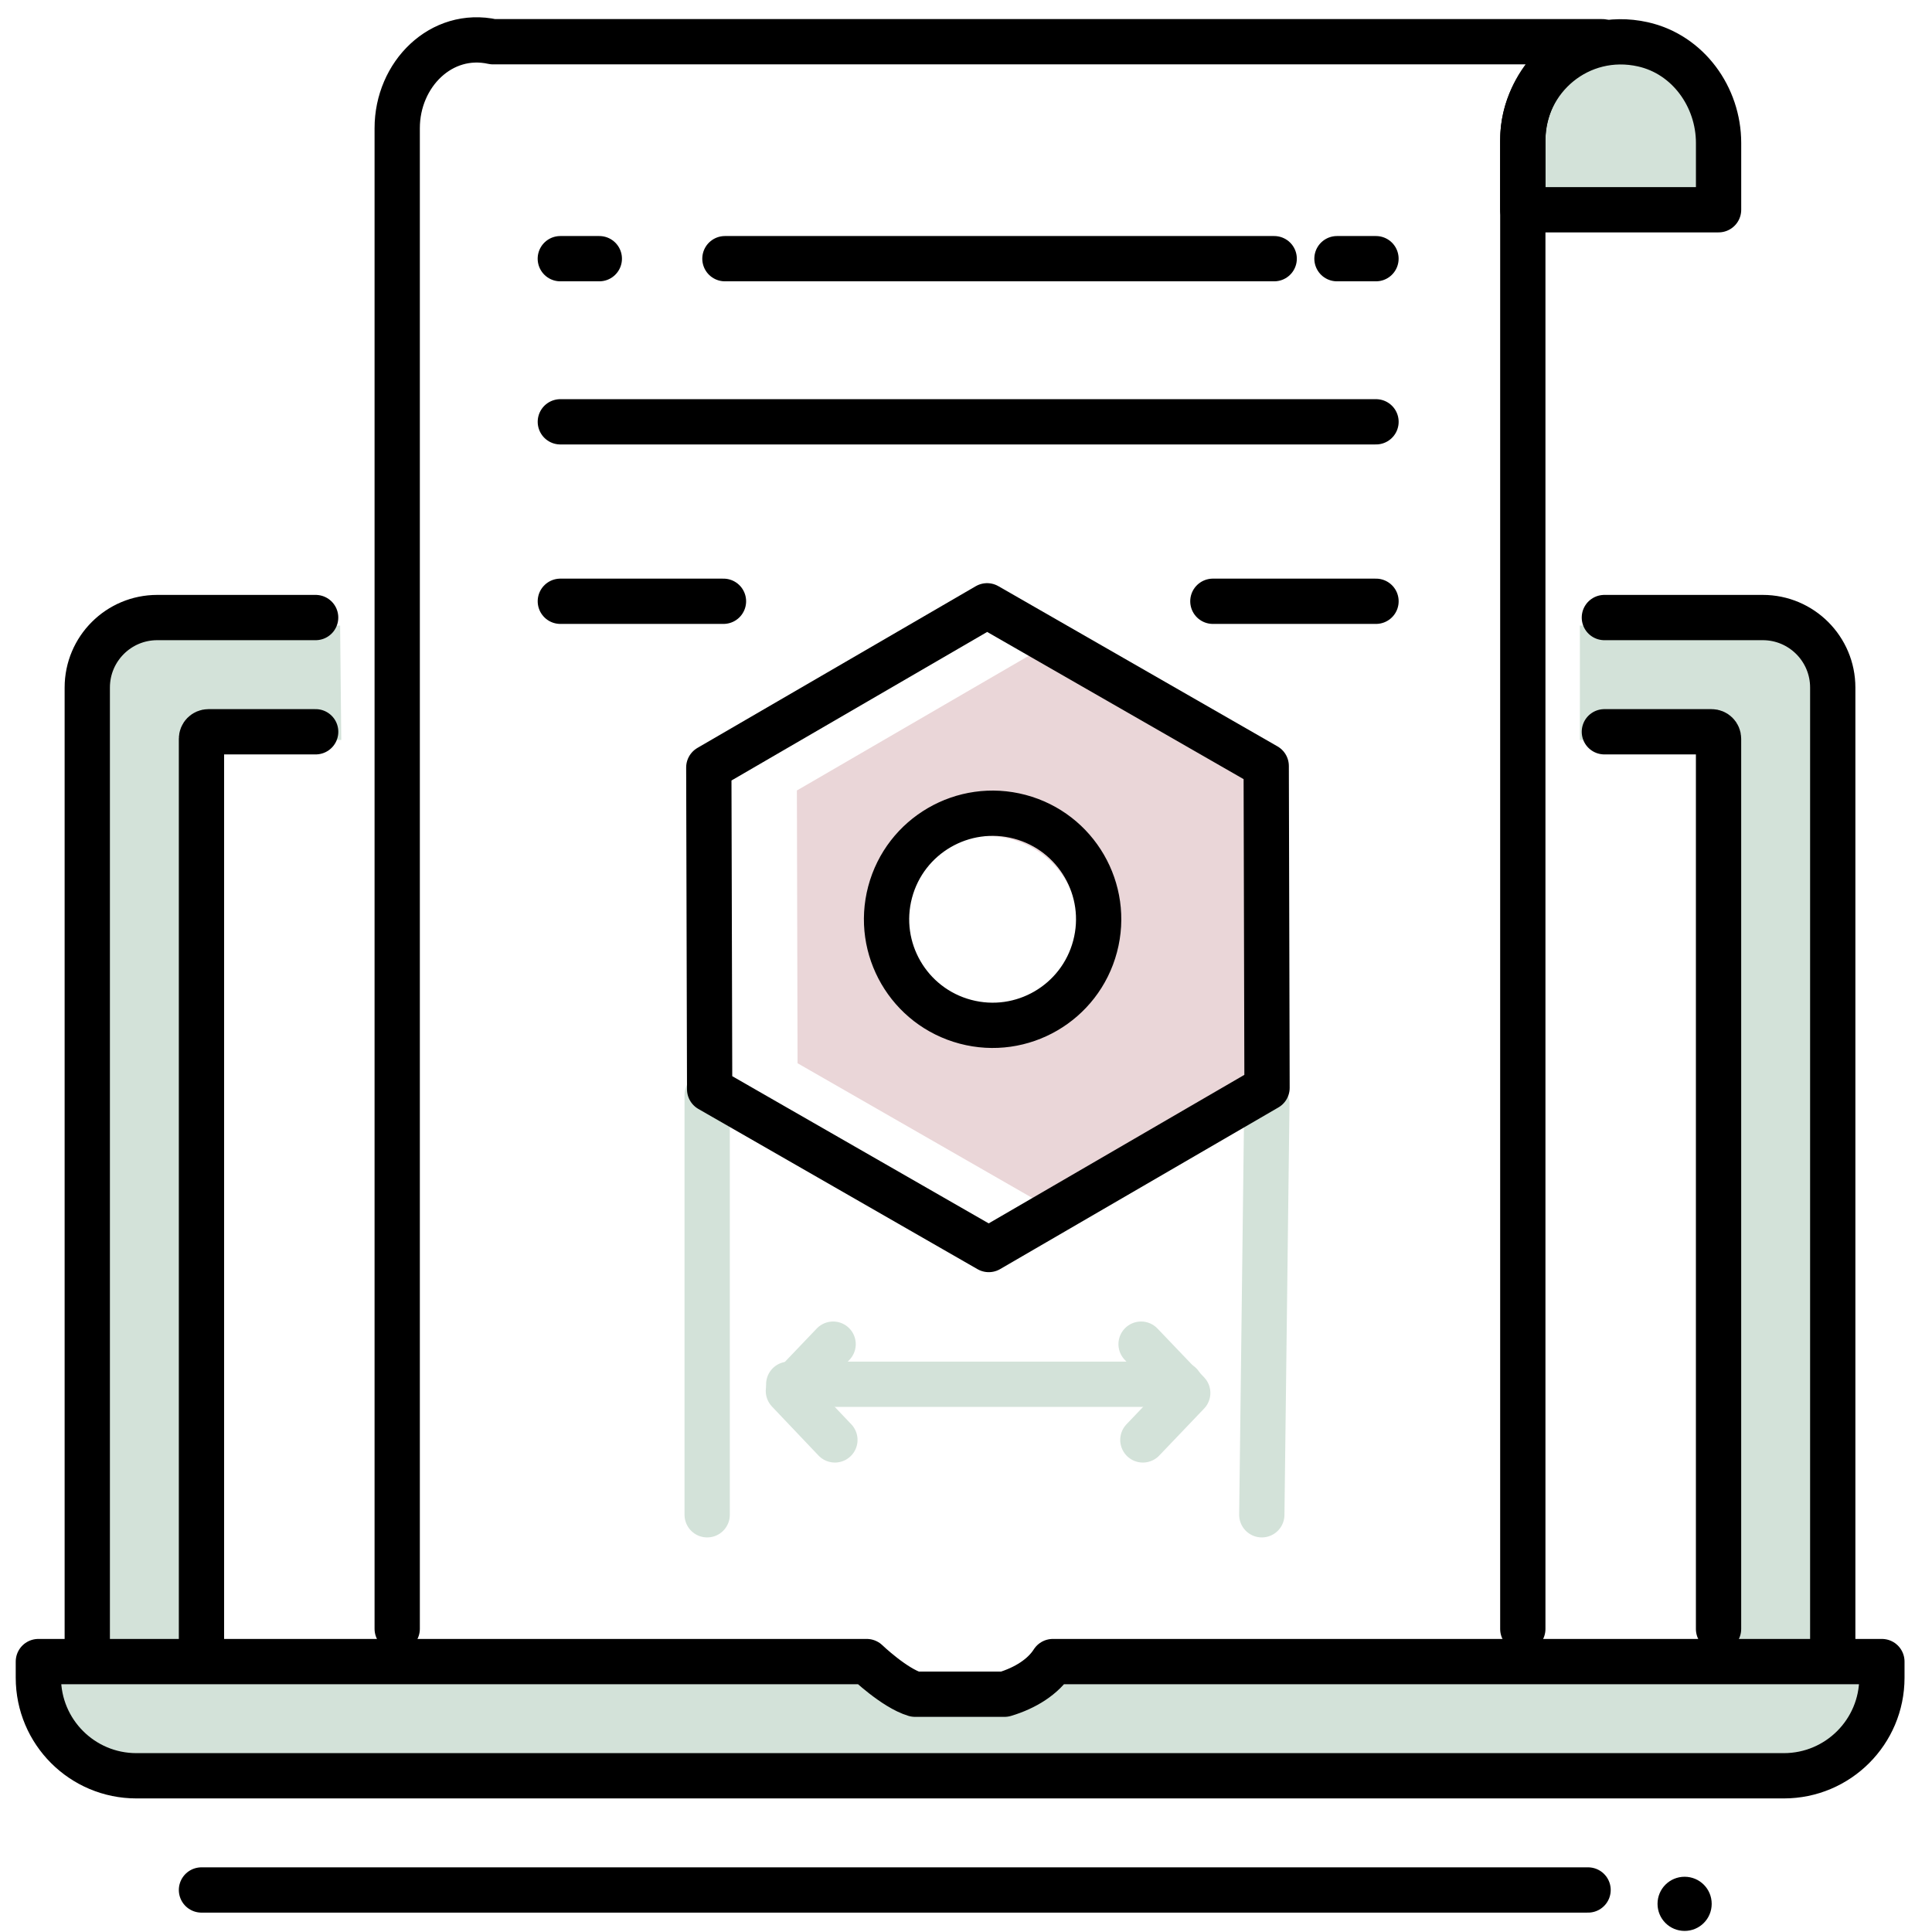 <?xml version="1.0" encoding="UTF-8"?> <svg xmlns="http://www.w3.org/2000/svg" width="64" height="64" viewBox="0 0 64 64" fill="none"><path d="M11.305 24.511H6.636C6.506 24.511 6.404 24.613 6.404 24.743V54.945L2.621 54.789V23.041C2.621 21.76 3.659 20.723 4.939 20.723H11.267L11.305 24.505V24.511Z" fill="#D3E2D9"></path><path d="M52.336 24.511H56.427C56.556 24.511 56.659 24.613 56.659 24.743V54.945L60.442 54.789V23.041C60.442 21.76 59.404 20.723 58.123 20.723H52.336V24.505V24.511Z" fill="#D3E2D9"></path><path d="M34.877 54.773C34.558 55.545 33.964 55.918 33.277 55.853H30.311C29.624 55.918 28.711 54.773 28.711 54.773H1V55.307C1 57.102 2.454 58.555 4.248 58.555H58.821C60.615 58.555 62.069 57.102 62.069 55.307V54.773H34.882H34.877Z" fill="#D3E2D9"></path><path d="M42.048 26.143L34.212 21.647L26.398 26.186L26.42 35.221L34.256 39.718L42.07 35.178L42.048 26.143ZM34.234 33.303C32.802 34.135 30.959 33.649 30.127 32.212C29.295 30.774 29.781 28.937 31.219 28.105C32.656 27.272 34.493 27.759 35.326 29.196C36.158 30.634 35.672 32.471 34.234 33.303Z" fill="#EAD6D8"></path><path d="M56.702 63.067C56.702 63.564 56.302 63.964 55.805 63.964C55.308 63.964 54.908 63.564 54.908 63.067C54.908 62.57 55.308 62.17 55.805 62.17C56.302 62.17 56.702 62.57 56.702 63.067Z" fill="black"></path><path d="M6.674 62.608H52.607" stroke="black" stroke-width="1.5" stroke-linecap="round" stroke-linejoin="round"></path><path d="M50.175 4.468V6.678H56.659V4.359C56.659 2.333 54.779 0.723 52.682 1.198C51.191 1.533 50.175 2.938 50.175 4.468Z" fill="#D3E2D9"></path><path d="M2.891 54.502V22.776C2.891 21.495 3.928 20.457 5.209 20.457H10.456" stroke="black" stroke-width="1.5" stroke-linecap="round" stroke-linejoin="round"></path><path d="M53.147 20.457H58.394C59.674 20.457 60.712 21.495 60.712 22.776V54.502" stroke="black" stroke-width="1.5" stroke-linecap="round" stroke-linejoin="round"></path><path d="M6.674 54.502V24.473C6.674 24.343 6.777 24.241 6.906 24.241H10.457" stroke="black" stroke-width="1.5" stroke-linecap="round" stroke-linejoin="round"></path><path d="M53.147 24.241H56.697C56.827 24.241 56.929 24.343 56.929 24.473V53.962" stroke="black" stroke-width="1.5" stroke-linecap="round" stroke-linejoin="round"></path><path d="M50.445 53.962V4.663C50.445 3.085 51.553 1.604 53.077 1.382H16.33C14.617 1.004 13.158 2.463 13.158 4.246V53.957" stroke="black" stroke-width="1.5" stroke-linecap="round" stroke-linejoin="round"></path><path d="M34.877 55.042C34.558 55.545 33.964 55.918 33.278 56.123H30.311C29.625 55.918 28.711 55.042 28.711 55.042H1.271V55.578C1.271 57.371 2.724 58.825 4.518 58.825H59.092C60.886 58.825 62.34 57.371 62.34 55.578V55.042H34.883H34.877Z" stroke="black" stroke-width="1.5" stroke-linecap="round" stroke-linejoin="round"></path><path d="M56.93 6.948V4.738C56.93 3.208 55.919 1.803 54.423 1.468C52.321 0.998 50.445 2.603 50.445 4.629V6.948H56.93Z" stroke="black" stroke-width="1.5" stroke-linecap="round" stroke-linejoin="round"></path><path d="M18.561 8.569H19.853" stroke="black" stroke-width="1.5" stroke-linecap="round" stroke-linejoin="round"></path><path d="M24.014 8.569H42.209" stroke="black" stroke-width="1.5" stroke-linecap="round" stroke-linejoin="round"></path><path d="M44.289 8.569H45.581" stroke="black" stroke-width="1.5" stroke-linecap="round" stroke-linejoin="round"></path><path d="M18.562 13.973H45.582" stroke="black" stroke-width="1.5" stroke-linecap="round" stroke-linejoin="round"></path><path d="M40.178 19.918H45.582" stroke="black" stroke-width="1.5" stroke-linecap="round" stroke-linejoin="round"></path><path d="M18.562 19.918H23.966" stroke="black" stroke-width="1.5" stroke-linecap="round" stroke-linejoin="round"></path><path d="M23.426 36.28V50.179" stroke="#D3E2D9" stroke-width="1.5" stroke-linecap="round" stroke-linejoin="round"></path><path d="M41.966 36.566L41.799 50.179" stroke="#D3E2D9" stroke-width="1.5" stroke-linecap="round" stroke-linejoin="round"></path><path d="M26.128 45.856H39.097" stroke="#D3E2D9" stroke-width="1.5" stroke-linecap="round" stroke-linejoin="round"></path><path d="M27.657 47.699L26.117 46.078L27.598 44.527" stroke="#D3E2D9" stroke-width="1.5" stroke-linecap="round" stroke-linejoin="round"></path><path d="M37.8 44.527L39.345 46.143L37.859 47.699" stroke="#D3E2D9" stroke-width="1.5" stroke-linecap="round" stroke-linejoin="round"></path><path d="M32.699 20.068L23.48 25.424L23.508 36.085L32.754 41.392L41.972 36.037L41.945 25.375L32.699 20.068Z" stroke="black" stroke-width="1.5" stroke-linecap="round" stroke-linejoin="round"></path><path d="M36.276 31.352C36.774 29.477 35.657 27.554 33.782 27.057C31.907 26.56 29.983 27.677 29.486 29.552C28.989 31.427 30.106 33.35 31.981 33.847C33.856 34.345 35.779 33.228 36.276 31.352Z" stroke="black" stroke-width="1.5" stroke-linecap="round" stroke-linejoin="round"></path></svg> 